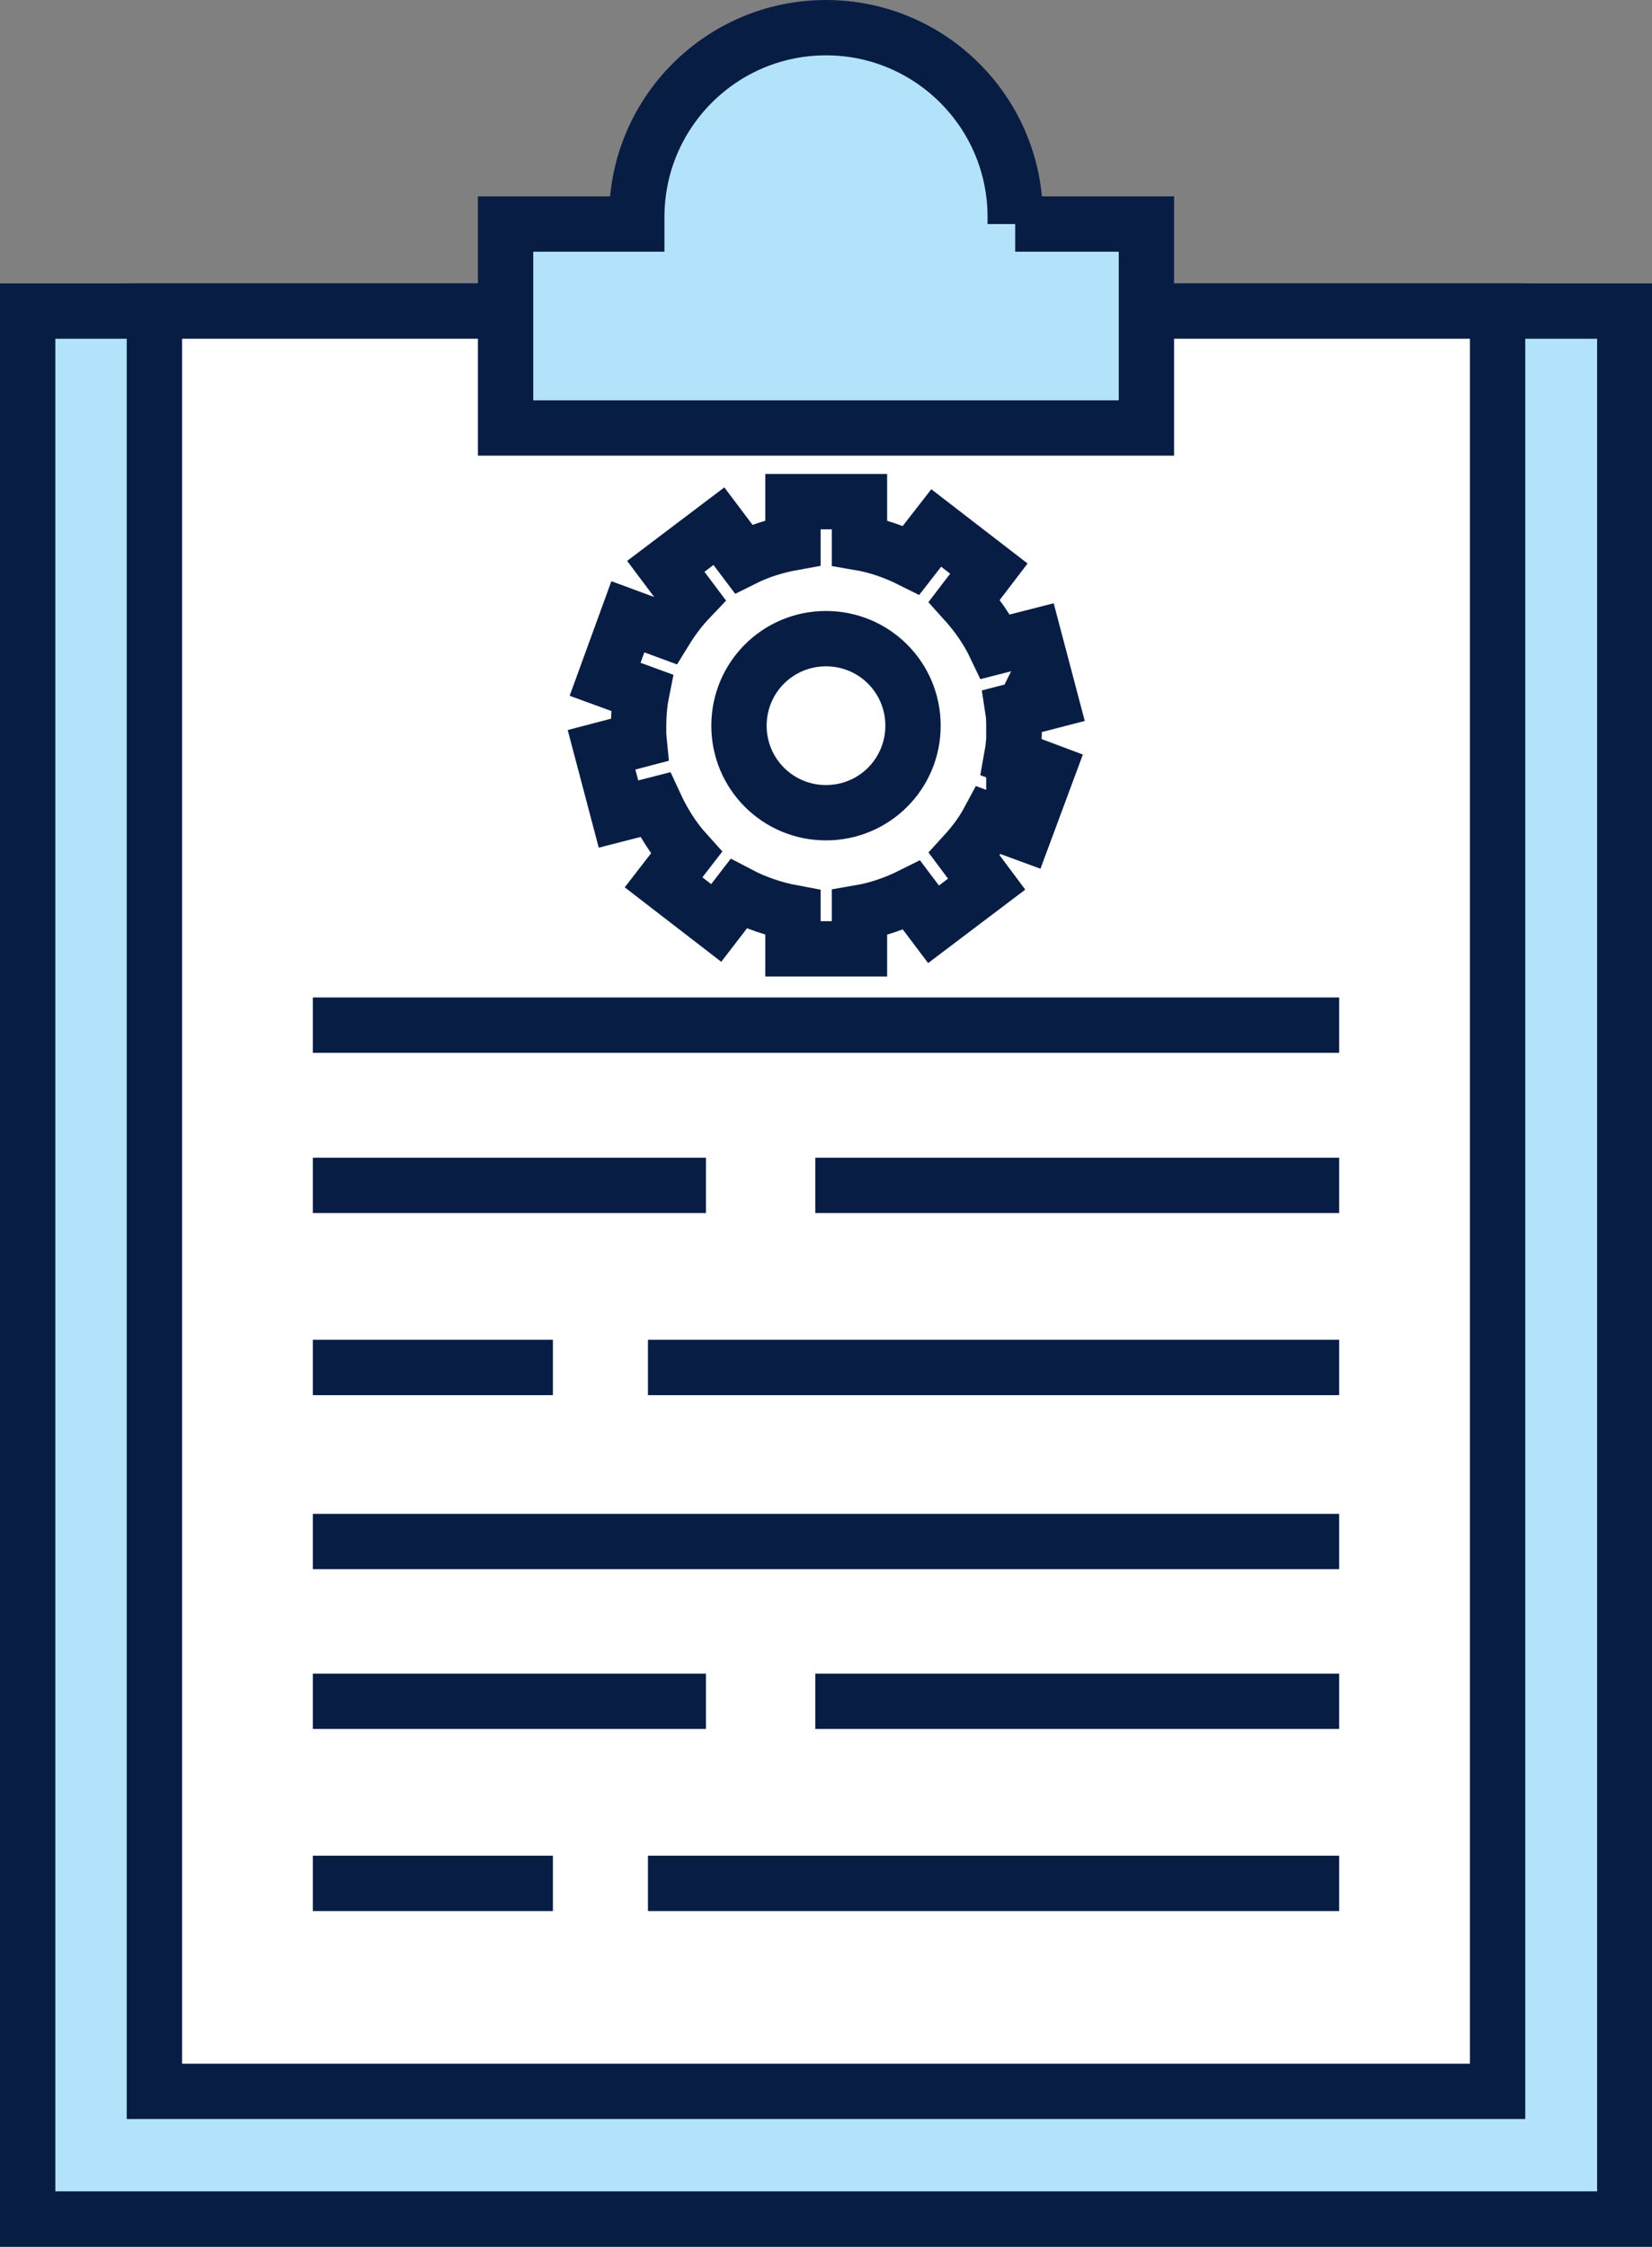 <svg xmlns="http://www.w3.org/2000/svg" id="Capa_2" viewBox="0 0 37.02 50.35"><rect x="0" y="0" width="37.02" height="50.35" fill="#808080" stroke="none"/><defs><style>.cls-1{fill:#b3e3fa;}.cls-1,.cls-2,.cls-3{stroke:#081d44;stroke-miterlimit:10;stroke-width:1.24px;}.cls-2{fill:none;}.cls-3{fill:#fff;}</style></defs><g id="Capa_1-2"><g><rect class="cls-1" x=".62" y="6.97" width="35.79" height="42.75"></rect><rect class="cls-3" x="3.46" y="6.97" width="30.1" height="39.89"></rect><g><line class="cls-1" x1="7.01" y1="22.97" x2="30.01" y2="22.97"></line><line class="cls-1" x1="7.01" y1="30.64" x2="12.39" y2="30.64"></line><line class="cls-1" x1="14.52" y1="30.64" x2="30.01" y2="30.64"></line><line class="cls-1" x1="7.01" y1="26.56" x2="15.82" y2="26.56"></line><line class="cls-1" x1="18.27" y1="26.56" x2="30.01" y2="26.56"></line><line class="cls-1" x1="7.01" y1="34.54" x2="30.01" y2="34.54"></line><line class="cls-1" x1="7.01" y1="42.2" x2="12.39" y2="42.2"></line><line class="cls-1" x1="14.52" y1="42.2" x2="30.01" y2="42.2"></line><line class="cls-1" x1="7.01" y1="38.12" x2="15.82" y2="38.12"></line><line class="cls-1" x1="18.27" y1="38.12" x2="30.01" y2="38.12"></line></g><path class="cls-1" d="M22.75,5.02c0-.05,0-.11,0-.16,0-2.34-1.9-4.24-4.24-4.24s-4.24,1.9-4.24,4.24c0,.05,0,.11,0,.16h-2.94v4.57h14.36V5.02h-2.94Z"></path><path class="cls-2" d="M22.72,16.31c0-.13,0-.25-.02-.38l.85-.22-.38-1.44-.86,.22c-.18-.38-.42-.72-.7-1.03l.55-.72-1.18-.91-.56,.72c-.36-.18-.75-.32-1.16-.39v-.92h-1.49v.92c-.39,.07-.77,.19-1.11,.36l-.55-.73-1.19,.9,.54,.72c-.21,.22-.39,.46-.55,.72l-.84-.31-.51,1.4,.82,.3c-.05,.25-.07,.51-.07,.78,0,.09,0,.18,.01,.28l-.84,.22,.38,1.44,.82-.21c.18,.39,.41,.76,.7,1.08l-.51,.66,1.18,.91,.5-.65c.38,.2,.79,.34,1.22,.42v.81h1.49v-.81c.41-.07,.81-.21,1.17-.39l.49,.65,1.19-.9-.5-.67c.21-.23,.4-.48,.55-.76l.79,.29,.52-1.4-.8-.3c.04-.22,.06-.45,.06-.68Zm-4.21,1.9c-1.08,0-1.95-.87-1.95-1.95s.87-1.95,1.95-1.95,1.95,.87,1.95,1.95-.87,1.95-1.95,1.95Z"></path></g></g></svg>